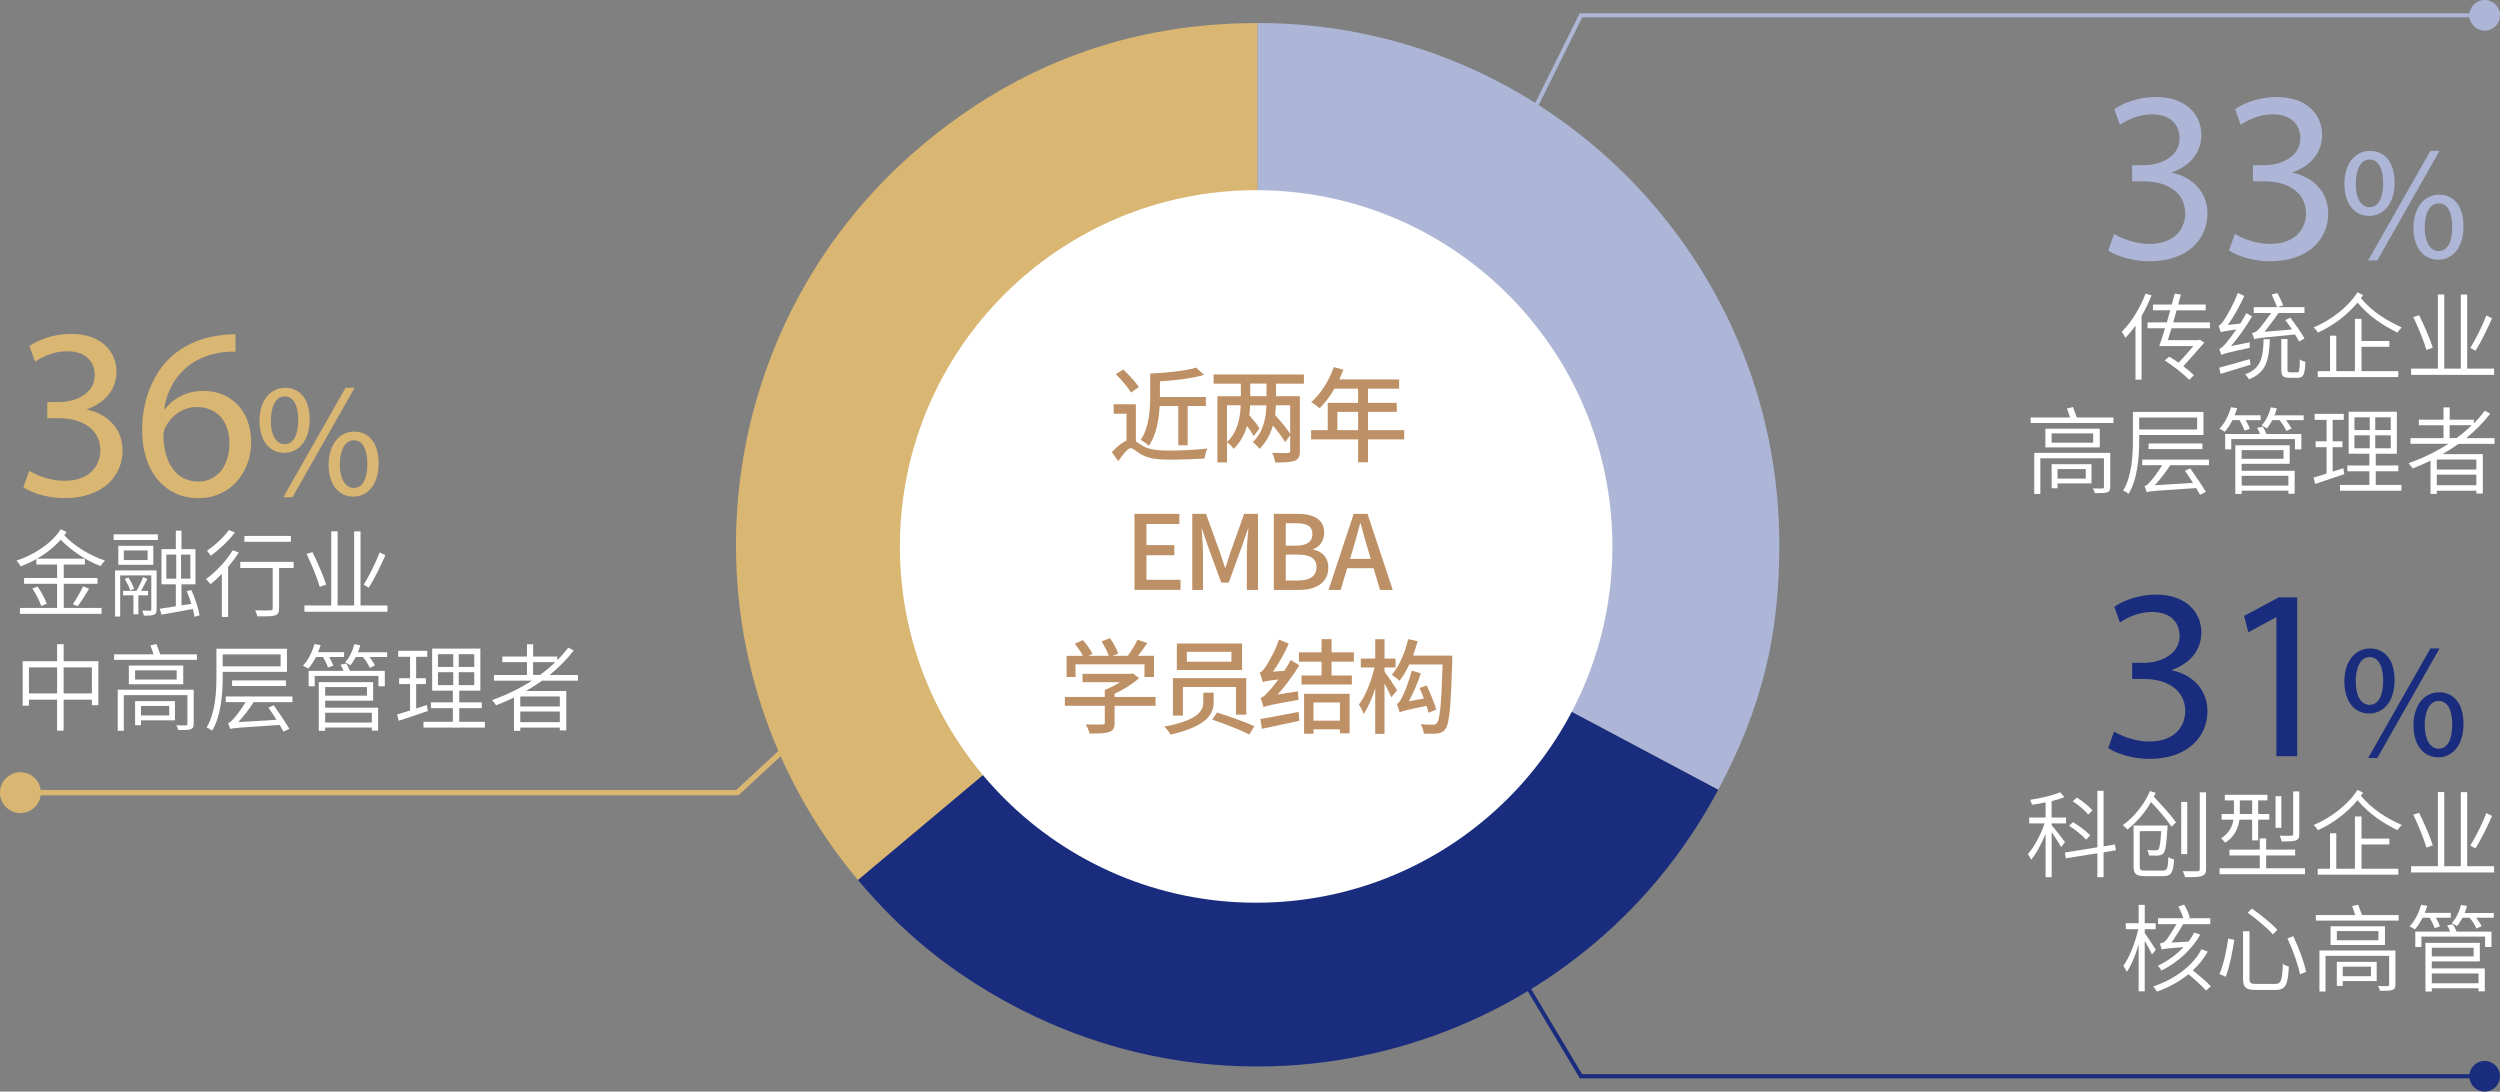 <?xml version="1.0" encoding="UTF-8"?><svg id="_图层_2" xmlns="http://www.w3.org/2000/svg" viewBox="0 0 920.4 401.88"><rect x="0" y="0" width="920.4" height="401.88" fill="#808080" stroke="none"/><defs><style>.cls-1{fill:#fff;}.cls-2{fill:#192c7d;}.cls-3{fill:#adb6d6;}.cls-4{fill:#be9065;}.cls-5{stroke:#192c7d;}.cls-5,.cls-6,.cls-7{fill:none;stroke-miterlimit:10;}.cls-5,.cls-7{stroke-width:1.5px;}.cls-6{stroke:#d9b671;stroke-width:2px;}.cls-7{stroke:#adb6d6;}.cls-8{fill:#d9b671;}</style></defs><g id="_图层_1-2"><g><path class="cls-8" d="M10.75,173.32c2.25,1.44,7.47,3.69,12.96,3.69,10.17,0,13.32-6.48,13.23-11.34-.09-8.19-7.47-11.7-15.12-11.7h-4.41v-5.94h4.41c5.76,0,13.05-2.97,13.05-9.9,0-4.68-2.97-8.82-10.26-8.82-4.68,0-9.18,2.07-11.7,3.87l-2.07-5.76c3.06-2.25,9-4.5,15.3-4.5,11.52,0,16.74,6.84,16.74,13.95,0,6.03-3.6,11.16-10.8,13.77v.18c7.2,1.44,13.05,6.84,13.05,15.03,0,9.36-7.29,17.55-21.33,17.55-6.57,0-12.33-2.07-15.21-3.96l2.16-6.12Z"/><path class="cls-8" d="M86.71,129.5c-1.62-.09-3.69,0-5.94,.36-12.42,2.07-18.99,11.16-20.34,20.79h.27c2.79-3.69,7.65-6.75,14.13-6.75,10.35,0,17.64,7.47,17.64,18.9,0,10.71-7.29,20.61-19.44,20.61s-20.7-9.72-20.7-24.93c0-11.52,4.14-20.61,9.9-26.37,4.86-4.77,11.34-7.74,18.72-8.64,2.34-.36,4.32-.45,5.76-.45v6.48Zm-2.25,33.75c0-8.37-4.77-13.41-12.06-13.41-4.77,0-9.18,2.97-11.34,7.2-.54,.9-.9,2.07-.9,3.51,.18,9.63,4.59,16.74,12.87,16.74,6.84,0,11.43-5.67,11.43-14.04Z"/><path class="cls-8" d="M114.01,154.4c0,8.22-4.32,12.3-9.36,12.3s-9.06-3.9-9.12-11.76c0-7.8,4.26-12.18,9.42-12.18,5.46,0,9.06,4.2,9.06,11.64Zm-14.28,.36c-.12,4.98,1.74,8.76,5.04,8.76,3.48,0,5.04-3.72,5.04-8.88,0-4.74-1.38-8.7-5.04-8.7-3.3,0-5.04,3.9-5.04,8.82Zm4.56,28.32l22.92-40.32h3.36l-22.92,40.32h-3.36Zm35.1-12.54c0,8.22-4.32,12.3-9.3,12.3s-9.06-3.9-9.12-11.7c0-7.86,4.26-12.24,9.42-12.24,5.46,0,9,4.2,9,11.64Zm-14.28,.36c-.06,4.98,1.86,8.76,5.1,8.76,3.48,0,5.04-3.72,5.04-8.88,0-4.74-1.38-8.7-5.04-8.7-3.3,0-5.1,3.9-5.1,8.82Z"/><path class="cls-1" d="M24.52,195.85c-.25,.42-.56,.8-.84,1.22,3.46,3.85,9.7,7.63,14.98,9.31-.56,.49-1.23,1.4-1.65,2.03-5-1.89-10.89-5.71-14.67-9.73-2.38,2.73-5.39,5.11-8.68,7H31.24v2.17h-7.77v4.94h12.43v2.14h-12.43v8.89h13.93v2.17H7.33v-2.17h13.69v-8.89H8.87v-2.14h12.15v-4.94h-7.63v-2.03c-1.86,1.05-3.82,1.96-5.78,2.7-.35-.67-.98-1.58-1.57-2.1,6.54-2.17,12.99-6.37,16.31-11.55l2.17,.98Zm-10.68,20.06c1.37,2,2.8,4.66,3.36,6.37l-2.03,.84c-.53-1.68-1.89-4.45-3.26-6.44l1.93-.77Zm12.99,6.51c1.22-1.75,2.83-4.59,3.75-6.55l2.21,.88c-1.33,2.21-2.91,4.8-4.2,6.44l-1.75-.77Z"/><path class="cls-1" d="M41.84,196.73h16.28v2.07h-16.28v-2.07Zm15.82,27.62c0,1.05-.21,1.61-.98,1.96-.7,.31-1.89,.35-3.71,.35-.07-.56-.35-1.33-.59-1.85,1.33,.03,2.52,.03,2.83,.03,.39-.03,.49-.14,.49-.49v-12.5h-11.45v15.12h-1.89v-16.98h15.3v14.35Zm-1.22-16.42h-12.88v-7h12.88v7Zm-5.5,11.24v6.97h-1.82v-6.97h-3.82v-1.64h4.94c.88-1.47,1.89-3.57,2.45-5.08l1.57,.7c-.73,1.43-1.57,3.08-2.34,4.38h2.59v1.64h-3.57Zm3.4-16.52h-8.75v3.54h8.75v-3.54Zm-7.04,9.98c.88,1.33,1.75,3.08,2.06,4.17l-1.43,.56c-.32-1.12-1.19-2.91-2.03-4.24l1.4-.49Zm24.33,14.46c-.14-.84-.35-1.82-.63-2.9-4.1,.8-8.37,1.54-11.55,2.1l-.63-2.17c1.61-.25,3.68-.56,5.92-.91v-8.09h-5.29v-12.95h5.29v-6.79h2.07v6.79h5.15v12.95h-5.15v7.74l3.64-.56c-.49-1.58-1.08-3.22-1.68-4.66l1.68-.42c1.4,2.98,2.66,6.97,3.01,9.31l-1.82,.56Zm-10.4-14.04h3.64v-8.86h-3.64v8.86Zm8.86-8.86h-3.43v8.86h3.43v-8.86Z"/><path class="cls-1" d="M87.9,203.41c-1.12,1.82-2.49,3.61-3.92,5.32v18.41h-2.31v-15.86c-1.4,1.43-2.8,2.73-4.17,3.82-.35-.46-1.19-1.47-1.65-1.93,3.57-2.55,7.42-6.62,9.84-10.57l2.21,.8Zm-1.4-7.39c-2.28,3.05-5.81,6.37-8.93,8.58-.32-.49-.95-1.4-1.37-1.86,2.91-1.92,6.3-5.08,8.05-7.6l2.24,.88Zm21.6,13.09h-5.36v14.88c0,1.47-.38,2.21-1.47,2.59-1.16,.35-3.05,.35-6.55,.35-.1-.63-.42-1.58-.77-2.24,2.59,.1,4.9,.1,5.57,.03,.63,0,.88-.17,.88-.77v-14.84h-11.94v-2.24h19.64v2.24Zm-1.01-9.63h-17.12v-2.17h17.12v2.17Z"/><path class="cls-1" d="M142.64,222.91v2.31h-30.56v-2.31h9.87v-27.3h2.34v27.3h6.09v-27.27h2.35v27.27h9.91Zm-24.92-6.86c-.84-3.01-2.98-8.23-4.83-12.11l2.14-.67c1.89,3.82,4.09,8.89,5.04,11.94l-2.34,.84Zm24.15-11.66c-1.68,3.96-4.1,8.75-6.09,11.97l-1.89-1.05c1.92-3.15,4.48-8.16,5.88-11.94l2.1,1.02Z"/><path class="cls-1" d="M36.21,243.42v16.21h-2.38v-2.03h-10.4v11.41h-2.42v-11.41H10.66v2.21h-2.31v-16.38h12.67v-6.27h2.42v6.27h12.78Zm-15.19,11.87v-9.59H10.66v9.59h10.36Zm12.81,0v-9.59h-10.4v9.59h10.4Z"/><path class="cls-1" d="M72.5,240.9v2.03h-30.49v-2.03h14.49c-.31-1.05-.73-2.31-1.12-3.29l2.21-.52c.49,1.22,1.01,2.7,1.4,3.81h13.51Zm-1.19,25.59c0,1.19-.28,1.65-1.15,2-.88,.28-2.31,.28-4.52,.28-.14-.56-.46-1.26-.74-1.75,1.54,.07,3.12,.04,3.5,.04,.42-.04,.6-.14,.6-.53v-10.61h-23.42v13.13h-2.24v-15.12h27.97v12.57Zm-3.85-21.46v6.9h-20.02v-6.9h20.02Zm-2.42,1.75h-15.3v3.4h15.3v-3.4Zm-.63,18.41h-12.5v1.79h-2.17v-8.86h14.67v7.07Zm-12.5-5.29v3.5h10.4v-3.5h-10.4Z"/><path class="cls-1" d="M81.99,247.37v1.64c0,5.88-.46,14.28-3.89,19.99-.46-.39-1.47-.98-2.03-1.16,3.29-5.5,3.61-13.27,3.61-18.8v-10.19h25.97v8.51h-23.66Zm0-6.44v4.38h21.32v-4.38h-21.32Zm11.41,17.57c-1.71,2.66-3.75,5.25-5.67,7.35l14.07-.84c-.95-1.54-2.03-3.15-2.98-4.48l1.96-.88c1.96,2.77,4.48,6.51,5.74,8.65l-2.13,1.08c-.35-.7-.88-1.54-1.44-2.49-15.54,1.02-17.15,1.12-18.2,1.51-.14-.49-.49-1.58-.81-2.21,.56-.07,1.29-.7,2.07-1.61,.7-.7,2.77-3.32,4.41-6.09h-7.32v-2.07h24.57v2.07h-14.28Zm-7.95-5.95v-2.06h19.81v2.06h-19.81Z"/><path class="cls-1" d="M116.32,241.88c-.84,1.64-1.79,3.12-2.83,4.27-.42-.28-1.4-.84-1.96-1.08,1.89-2,3.4-4.94,4.24-7.95l2.28,.38c-.28,.88-.59,1.75-.95,2.59h9.59v1.79h-5.5c.67,1.12,1.26,2.35,1.54,3.19l-2,.67c-.28-1.01-1.05-2.56-1.79-3.85h-2.62Zm11.13,2.42c.56,.77,1.05,1.85,1.37,2.69h12.85v5.67h-2.35v-3.82h-23.45v3.82h-2.24v-5.67h12.85c-.28-.77-.7-1.58-1.12-2.27l2.1-.42Zm-7.74,16.24h19.5v8.44h-2.31v-1.12h-17.19v1.19h-2.35v-17.92h20.02v6.83h-17.68v2.59Zm0-7.6v3.19h15.4v-3.19h-15.4Zm0,9.45v3.61h17.19v-3.61h-17.19Zm22.82-22.26v1.75h-6.48c.8,1.08,1.61,2.28,2,3.12l-1.92,.88c-.42-1.12-1.44-2.73-2.49-3.99h-2.66c-.59,1.16-1.29,2.24-2.03,3.08-.39-.35-1.33-.84-1.89-1.12,1.54-1.68,2.77-4.13,3.36-6.69l2.24,.39c-.25,.88-.53,1.75-.88,2.59h10.75Z"/><path class="cls-1" d="M157.52,261.76c-3.71,1.26-7.7,2.62-10.75,3.6l-.56-2.34c1.33-.35,2.97-.88,4.76-1.47v-9.7h-4.03v-2.17h4.03v-7.88h-4.38v-2.21h10.71v2.21h-4.09v7.88h3.6v2.17h-3.6v9c1.26-.42,2.62-.88,3.92-1.3l.38,2.21Zm21,3.99v2.13h-22.61v-2.13h10.82v-5.04h-8.09v-2.13h8.09v-4.31h-7.63v-15.47h17.75v15.47h-7.77v4.31h8.3v2.13h-8.3v5.04h9.45Zm-17.29-20.2h5.64v-4.69h-5.64v4.69Zm0,6.69h5.64v-4.76h-5.64v4.76Zm13.37-11.38h-5.71v4.69h5.71v-4.69Zm0,6.62h-5.71v4.76h5.71v-4.76Z"/><path class="cls-1" d="M199.59,250.59c-1.93,1.37-3.92,2.63-5.95,3.82h14.84v14.49h-2.38v-1.02h-14.56v1.16h-2.31v-12.25c-2.17,1.05-4.34,2.03-6.58,2.87-.31-.49-1.05-1.43-1.5-1.92,5.18-1.82,10.15-4.24,14.67-7.14h-13.97v-2.1h12.15v-4.72h-9.07v-2.07h9.07v-4.52h2.28v4.52h8.89v1.36c1.47-1.47,2.8-3.04,4.06-4.65l1.96,1.08c-2.52,3.29-5.57,6.34-8.86,9h10.47v2.1h-13.2Zm6.51,5.81h-14.56v3.68h14.56v-3.68Zm0,9.45v-3.89h-14.56v3.89h14.56Zm-7.28-17.36c2-1.47,3.89-3.04,5.6-4.72h-8.16v4.72h2.55Z"/></g><g><path class="cls-3" d="M778.32,86.11c2.25,1.44,7.47,3.69,12.96,3.69,10.17,0,13.32-6.48,13.23-11.34-.09-8.19-7.47-11.7-15.12-11.7h-4.41v-5.94h4.41c5.76,0,13.05-2.97,13.05-9.9,0-4.68-2.97-8.82-10.26-8.82-4.68,0-9.18,2.07-11.7,3.87l-2.07-5.76c3.06-2.25,9-4.5,15.3-4.5,11.52,0,16.74,6.84,16.74,13.95,0,6.03-3.6,11.16-10.8,13.77v.18c7.2,1.44,13.05,6.84,13.05,15.03,0,9.36-7.29,17.55-21.33,17.55-6.57,0-12.33-2.07-15.21-3.96l2.16-6.12Z"/><path class="cls-3" d="M822.78,86.11c2.25,1.44,7.47,3.69,12.96,3.69,10.17,0,13.32-6.48,13.23-11.34-.09-8.19-7.47-11.7-15.12-11.7h-4.41v-5.94h4.41c5.76,0,13.05-2.97,13.05-9.9,0-4.68-2.97-8.82-10.26-8.82-4.68,0-9.18,2.07-11.7,3.87l-2.07-5.76c3.06-2.25,9-4.5,15.3-4.5,11.52,0,16.74,6.84,16.74,13.95,0,6.03-3.6,11.16-10.8,13.77v.18c7.2,1.44,13.05,6.84,13.05,15.03,0,9.36-7.29,17.55-21.33,17.55-6.57,0-12.33-2.07-15.21-3.96l2.16-6.12Z"/><path class="cls-3" d="M881.58,67.18c0,8.22-4.32,12.3-9.36,12.3s-9.06-3.9-9.12-11.76c0-7.8,4.26-12.18,9.42-12.18,5.46,0,9.06,4.2,9.06,11.64Zm-14.28,.36c-.12,4.98,1.74,8.76,5.04,8.76,3.48,0,5.04-3.72,5.04-8.88,0-4.74-1.38-8.7-5.04-8.7-3.3,0-5.04,3.9-5.04,8.82Zm4.56,28.32l22.92-40.32h3.36l-22.92,40.32h-3.36Zm35.1-12.54c0,8.22-4.32,12.3-9.3,12.3s-9.06-3.9-9.12-11.7c0-7.86,4.26-12.24,9.42-12.24,5.46,0,9,4.2,9,11.64Zm-14.28,.36c-.06,4.98,1.86,8.76,5.1,8.76,3.48,0,5.04-3.72,5.04-8.88,0-4.74-1.38-8.7-5.04-8.7-3.3,0-5.1,3.9-5.1,8.82Z"/><path class="cls-1" d="M792.12,108.74c-1.05,2.59-2.28,5.22-3.68,7.63v23.42h-2.24v-19.95c-1.16,1.72-2.45,3.19-3.71,4.55-.25-.56-.91-1.75-1.33-2.27,3.46-3.4,6.75-8.65,8.75-14.04l2.21,.66Zm7.35,12.11c-.46,1.58-.95,3.05-1.37,4.38h11.45l.35-.17,1.65,1.05c-2.1,2.45-5.08,5.78-7.74,8.72,1.58,1.19,2.98,2.35,3.92,3.29l-1.75,1.75c-1.89-2.03-5.78-5.11-9.03-7.18l1.68-1.37c1.12,.63,2.31,1.44,3.43,2.21,1.89-2,3.92-4.27,5.46-6.12h-12.57c.67-1.79,1.37-4.1,2.13-6.55h-6.44v-2.17h7.11c.42-1.47,.84-2.97,1.26-4.45h-6.37v-2.13h6.93c.39-1.4,.74-2.73,1.05-3.99l2.28,.31c-.32,1.16-.63,2.42-.98,3.68h10.12v2.13h-10.71c-.39,1.47-.81,2.97-1.26,4.45h13.55v2.17h-14.14Z"/><path class="cls-1" d="M828.24,126.04c-.04,.59,0,1.54,.07,1.99-8.68,1.89-9.8,2.24-10.5,2.66-.14-.49-.52-1.61-.77-2.24,.7-.17,1.58-1.01,2.62-2.31,.67-.74,2.1-2.56,3.68-4.87-4.45,.63-5.25,.84-5.74,1.09-.14-.53-.52-1.75-.84-2.42,.59-.14,1.26-.95,2.07-2.17,.8-1.12,3.46-5.67,5.04-9.91l2.38,1.09c-1.68,3.75-3.89,7.67-6.06,10.68l4.58-.49c.81-1.26,1.54-2.55,2.24-3.85l2.1,1.19c-2.31,3.92-5.04,7.77-7.74,10.92l6.86-1.37Zm.35,8.22c-3.89,1.19-7.95,2.45-11.06,3.4l-.49-2.31c2.8-.7,7-1.93,11.2-3.12l.35,2.03Zm7.07-9.38c-.28,7.91-1.4,12.29-7.7,14.77-.28-.56-.91-1.43-1.44-1.82,5.78-2.1,6.62-5.84,6.86-12.95h2.28Zm10.75,.84c-.35-.73-.84-1.61-1.47-2.59-12.74,1.23-14.11,1.37-15.05,1.79-.1-.59-.59-1.82-.8-2.28,.59-.17,1.5-.42,2.1-1.05,.88-.77,3.39-4.17,4.97-6.37h-6.41v-2.14h8.58c-.42-1.16-1.26-3.15-2-4.62l2.1-.56c.81,1.4,1.72,3.36,2.17,4.48l-2.17,.7h9.98v2.14h-9.52c-1.47,2.13-3.61,4.97-5.18,6.93l10.12-.84c-.84-1.19-1.65-2.42-2.45-3.46l1.82-.91c1.86,2.45,4.17,5.71,5.22,7.67l-2,1.12Zm-.7,11.34c.8,0,.91-.63,1.01-4.76,.53,.46,1.4,.77,2.03,.94-.17,4.66-.74,5.85-2.8,5.85h-3.15c-2.31,0-2.91-.67-2.91-3.01v-11.27h2.27v11.24c0,.88,.14,1.02,.95,1.02h2.59Z"/><path class="cls-1" d="M870,108.64c-.25,.39-.53,.74-.81,1.12,4.31,5.18,9.52,8.26,15.05,10.78-.56,.49-1.23,1.26-1.54,1.93-5.39-2.66-10.29-5.81-14.77-11.06-3.78,4.59-9.03,8.54-14.56,11.03-.35-.6-1.02-1.37-1.58-1.89,6.44-2.7,12.74-7.56,16.14-12.92l2.07,1.01Zm-.6,28h13.55v2.17h-29.65v-2.17h4.52v-13.06h2.31v13.06h6.86v-19.25h2.42v8.16h10.26v2.13h-10.26v8.96Z"/><path class="cls-1" d="M918.23,135.7v2.31h-30.56v-2.31h9.87v-27.3h2.34v27.3h6.09v-27.27h2.35v27.27h9.91Zm-24.92-6.86c-.84-3.01-2.98-8.23-4.83-12.11l2.14-.67c1.89,3.82,4.09,8.89,5.04,11.94l-2.34,.84Zm24.15-11.66c-1.68,3.96-4.1,8.75-6.09,11.97l-1.89-1.05c1.92-3.15,4.48-8.16,5.88-11.94l2.1,1.01Z"/><path class="cls-1" d="M778.09,153.69v2.03h-30.49v-2.03h14.49c-.31-1.05-.73-2.31-1.12-3.29l2.21-.53c.49,1.23,1.01,2.7,1.4,3.82h13.51Zm-1.19,25.59c0,1.19-.28,1.65-1.15,2-.88,.28-2.31,.28-4.52,.28-.14-.56-.46-1.26-.74-1.75,1.54,.07,3.12,.03,3.5,.03,.42-.03,.6-.14,.6-.52v-10.61h-23.42v13.13h-2.24v-15.12h27.97v12.57Zm-3.85-21.46v6.9h-20.02v-6.9h20.02Zm-2.42,1.75h-15.3v3.4h15.3v-3.4Zm-.63,18.41h-12.5v1.79h-2.17v-8.86h14.67v7.07Zm-12.5-5.29v3.5h10.4v-3.5h-10.4Z"/><path class="cls-1" d="M787.57,160.16v1.65c0,5.88-.46,14.28-3.89,19.99-.46-.38-1.47-.98-2.03-1.16,3.29-5.5,3.61-13.27,3.61-18.8v-10.19h25.97v8.51h-23.66Zm0-6.44v4.38h21.32v-4.38h-21.32Zm11.41,17.57c-1.71,2.66-3.75,5.25-5.67,7.35l14.07-.84c-.95-1.54-2.03-3.15-2.98-4.48l1.96-.88c1.96,2.77,4.48,6.51,5.74,8.65l-2.13,1.08c-.35-.7-.88-1.54-1.44-2.48-15.54,1.01-17.15,1.12-18.2,1.5-.14-.49-.49-1.57-.81-2.21,.56-.07,1.29-.7,2.07-1.61,.7-.7,2.77-3.33,4.41-6.09h-7.32v-2.07h24.57v2.07h-14.28Zm-7.95-5.95v-2.07h19.81v2.07h-19.81Z"/><path class="cls-1" d="M821.91,154.67c-.84,1.65-1.79,3.12-2.83,4.27-.42-.28-1.4-.84-1.96-1.08,1.89-2,3.4-4.94,4.24-7.95l2.28,.38c-.28,.88-.59,1.75-.95,2.59h9.59v1.79h-5.5c.67,1.12,1.26,2.34,1.54,3.19l-2,.67c-.28-1.02-1.05-2.55-1.79-3.85h-2.62Zm11.13,2.42c.56,.77,1.05,1.86,1.37,2.7h12.85v5.67h-2.35v-3.82h-23.45v3.82h-2.24v-5.67h12.85c-.28-.77-.7-1.57-1.12-2.28l2.1-.42Zm-7.74,16.24h19.5v8.44h-2.31v-1.12h-17.19v1.19h-2.35v-17.92h20.02v6.83h-17.68v2.59Zm0-7.6v3.19h15.4v-3.19h-15.4Zm0,9.45v3.61h17.19v-3.61h-17.19Zm22.82-22.26v1.75h-6.48c.8,1.08,1.61,2.28,2,3.12l-1.92,.88c-.42-1.12-1.44-2.73-2.49-3.99h-2.66c-.59,1.16-1.29,2.24-2.03,3.08-.39-.35-1.33-.84-1.89-1.12,1.54-1.68,2.77-4.13,3.36-6.69l2.24,.38c-.25,.88-.53,1.75-.88,2.59h10.75Z"/><path class="cls-1" d="M863.1,174.55c-3.71,1.26-7.7,2.62-10.75,3.61l-.56-2.35c1.33-.35,2.97-.88,4.76-1.47v-9.7h-4.03v-2.17h4.03v-7.88h-4.38v-2.21h10.71v2.21h-4.09v7.88h3.6v2.17h-3.6v9c1.26-.42,2.62-.88,3.92-1.29l.38,2.21Zm21,3.99v2.14h-22.61v-2.14h10.82v-5.04h-8.09v-2.14h8.09v-4.3h-7.63v-15.47h17.75v15.47h-7.77v4.3h8.3v2.14h-8.3v5.04h9.45Zm-17.29-20.2h5.64v-4.69h-5.64v4.69Zm0,6.69h5.64v-4.76h-5.64v4.76Zm13.37-11.38h-5.71v4.69h5.71v-4.69Zm0,6.62h-5.71v4.76h5.71v-4.76Z"/><path class="cls-1" d="M905.18,163.38c-1.93,1.37-3.92,2.62-5.95,3.82h14.84v14.49h-2.38v-1.01h-14.56v1.16h-2.31v-12.25c-2.17,1.05-4.34,2.03-6.58,2.87-.31-.49-1.05-1.44-1.5-1.93,5.18-1.82,10.15-4.24,14.67-7.14h-13.97v-2.1h12.15v-4.73h-9.07v-2.06h9.07v-4.52h2.28v4.52h8.89v1.37c1.47-1.47,2.8-3.04,4.06-4.66l1.96,1.09c-2.52,3.29-5.57,6.34-8.86,9h10.47v2.1h-13.2Zm6.51,5.81h-14.56v3.68h14.56v-3.68Zm0,9.45v-3.88h-14.56v3.88h14.56Zm-7.28-17.36c2-1.47,3.89-3.05,5.6-4.73h-8.16v4.73h2.55Z"/></g><g><path class="cls-2" d="M778.32,269.31c2.25,1.44,7.47,3.69,12.96,3.69,10.17,0,13.32-6.48,13.23-11.34-.09-8.19-7.47-11.7-15.12-11.7h-4.41v-5.94h4.41c5.76,0,13.05-2.97,13.05-9.9,0-4.68-2.97-8.82-10.26-8.82-4.68,0-9.18,2.07-11.7,3.87l-2.07-5.76c3.06-2.25,9-4.5,15.3-4.5,11.52,0,16.74,6.84,16.74,13.95,0,6.03-3.6,11.16-10.8,13.77v.18c7.2,1.44,13.05,6.84,13.05,15.03,0,9.36-7.29,17.55-21.33,17.55-6.57,0-12.33-2.07-15.21-3.96l2.16-6.12Z"/><path class="cls-2" d="M838.08,227.29h-.18l-10.17,5.49-1.53-6.03,12.78-6.84h6.75v58.5h-7.65v-51.12Z"/><path class="cls-2" d="M881.58,250.38c0,8.22-4.32,12.3-9.36,12.3s-9.06-3.9-9.12-11.76c0-7.8,4.26-12.18,9.42-12.18,5.46,0,9.06,4.2,9.06,11.64Zm-14.28,.36c-.12,4.98,1.74,8.76,5.04,8.76,3.48,0,5.04-3.72,5.04-8.88,0-4.74-1.38-8.7-5.04-8.7-3.3,0-5.04,3.9-5.04,8.82Zm4.56,28.32l22.92-40.32h3.36l-22.92,40.32h-3.36Zm35.1-12.54c0,8.22-4.32,12.3-9.3,12.3s-9.06-3.9-9.12-11.7c0-7.86,4.26-12.24,9.42-12.24,5.46,0,9,4.2,9,11.64Zm-14.28,.36c-.06,4.98,1.86,8.76,5.1,8.76,3.48,0,5.04-3.72,5.04-8.88,0-4.74-1.38-8.7-5.04-8.7-3.3,0-5.1,3.9-5.1,8.82Z"/><path class="cls-1" d="M758.84,311.86c-.63-1.15-2.24-3.67-3.5-5.53v16.63h-2.24v-16c-1.47,3.68-3.43,7.32-5.32,9.56-.25-.6-.77-1.54-1.19-2.07,2.24-2.52,4.76-7.18,6.16-11.31h-5.67v-2.17h6.02v-5.57c-1.68,.35-3.4,.67-5.01,.88-.11-.53-.42-1.29-.67-1.82,3.89-.63,8.54-1.64,11.1-2.8l1.47,1.82c-1.33,.56-2.94,1.05-4.66,1.47v6.02h5.29v2.17h-5.29v.66c1.08,1.19,4.17,5.22,4.94,6.23l-1.44,1.82Zm15.61,1.93v9.17h-2.28v-8.82l-11.59,1.86-.38-2.13,11.97-1.93v-20.79h2.28v20.44l4.2-.7,.35,2.14-4.55,.77Zm-6.44-4.66c-1.29-1.54-3.99-3.68-6.27-5.11l1.44-1.33c2.27,1.33,5.04,3.39,6.37,4.9l-1.54,1.54Zm.77-9.24c-1.12-1.47-3.54-3.5-5.67-4.9l1.5-1.37c2.1,1.33,4.59,3.29,5.74,4.76l-1.58,1.5Z"/><path class="cls-1" d="M793.63,291.88c-.21,.53-.42,.98-.67,1.5,2.91,2.98,6.48,6.93,8.19,9.42l-1.71,1.54c-1.54-2.38-4.66-6.09-7.53-9.07-2.17,3.85-5.22,7.42-8.68,10.12-.38-.46-1.19-1.19-1.71-1.58,4.45-3.22,8.12-8.05,10.01-12.57l2.1,.63Zm2.62,28.63c1.65,0,1.89-.8,2.07-4.97,.56,.35,1.44,.74,2.1,.88-.32,4.83-1.02,6.13-4.03,6.13h-6.65c-3.22,0-4.24-.7-4.24-3.57v-15.05h12.53s-.04,.67-.07,.98c-.35,6.05-.7,8.37-1.47,9.21-.53,.6-1.08,.77-1.92,.84-.74,.07-2.07,.07-3.4,0-.04-.63-.28-1.47-.59-2.03,1.29,.14,2.55,.14,3.04,.14,.46,0,.74-.04,1.01-.32,.42-.49,.77-2.27,1.05-6.75h-7.91v12.99c0,1.29,.32,1.54,2.13,1.54h6.34Zm9-6.06h-2.21v-19.22h2.21v19.22Zm6.93-22.75v28.11c0,1.68-.49,2.31-1.54,2.7-1.08,.39-2.94,.46-6.2,.42-.14-.6-.46-1.58-.84-2.21,2.49,.07,4.69,.04,5.36,.04,.63-.04,.91-.25,.91-.91v-28.14h2.31Z"/><path class="cls-1" d="M848.62,319.67v2.17h-31.47v-2.17h14.81v-4.73h-11.17v-2.14h11.17v-4.13h2.35v4.13h10.68v2.14h-10.68v4.73h14.32Zm-24.15-17.89c-.42,3.01-1.72,6.2-5.22,8.47-.32-.42-1.12-1.26-1.54-1.61,3.08-1.96,4.17-4.45,4.55-6.86h-4.34v-2.1h4.52v-5h-3.36v-2.07h15.68v2.07h-3.4v5h4.09v2.1h-4.09v7.63h-2.21v-7.63h-4.69Zm.14-2.1h4.55v-5h-4.55v5Zm15.3,5.08h-2.14v-11.62h2.14v11.62Zm6.58,2.31c0,1.37-.28,1.96-1.26,2.35-1.02,.35-2.7,.38-5.18,.38-.11-.63-.46-1.51-.8-2.13,2.06,.07,3.82,.07,4.34,0,.56-.04,.67-.14,.67-.63v-15.68h2.24v15.72Z"/><path class="cls-1" d="M870,291.84c-.25,.38-.53,.73-.81,1.12,4.31,5.18,9.52,8.26,15.05,10.78-.56,.49-1.23,1.26-1.54,1.92-5.39-2.66-10.29-5.81-14.77-11.06-3.78,4.58-9.03,8.54-14.56,11.03-.35-.59-1.02-1.37-1.58-1.89,6.44-2.7,12.74-7.56,16.14-12.92l2.07,1.02Zm-.6,28h13.55v2.17h-29.65v-2.17h4.52v-13.06h2.31v13.06h6.86v-19.25h2.42v8.16h10.26v2.14h-10.26v8.96Z"/><path class="cls-1" d="M918.23,318.9v2.31h-30.56v-2.31h9.87v-27.3h2.34v27.3h6.09v-27.27h2.35v27.27h9.91Zm-24.92-6.86c-.84-3.01-2.98-8.23-4.83-12.11l2.14-.67c1.89,3.82,4.09,8.89,5.04,11.94l-2.34,.84Zm24.15-11.66c-1.68,3.96-4.1,8.75-6.09,11.97l-1.89-1.05c1.92-3.15,4.48-8.16,5.88-11.94l2.1,1.02Z"/><path class="cls-1" d="M792.26,351.38c-.46-1.09-1.68-3.29-2.66-5.01v18.59h-2.24v-17.22c-1.16,3.92-2.73,7.74-4.34,10.05-.28-.67-.88-1.65-1.29-2.21,2.17-2.94,4.41-8.61,5.5-13.48h-4.59v-2.21h4.73v-6.76h2.24v6.76h4.03v2.21h-4.03v1.4c.95,1.29,3.5,5.25,4.1,6.2l-1.44,1.68Zm20.58-1.05c-1.43,2.52-3.29,4.83-5.53,6.93,2.38,1.89,5.18,4.27,6.62,5.85l-1.75,1.57c-1.4-1.61-4.13-4.06-6.48-6.02-3.29,2.7-7.25,4.87-11.62,6.41-.28-.52-.95-1.43-1.37-1.89,8.05-2.7,14.77-7.77,17.78-13.69l2.34,.84Zm-2.8-6.23c-2.94,5.29-8.19,10.22-14.25,13.2-.28-.53-.91-1.33-1.37-1.75,3.57-1.68,6.9-4.13,9.52-6.86-6.48,.49-7.49,.67-8.12,.88-.1-.56-.42-1.71-.67-2.21,.67-.14,1.61-.38,2.14-.98,.7-.73,2.8-4.13,4.03-6.16h-6.83v-2.17h9.31c-.38-1.3-1.08-2.98-1.82-4.31l2.13-.7c.88,1.47,1.79,3.46,2.07,4.76l-.63,.25h8.19v2.17h-9.94c-1.22,1.99-3.01,4.87-4.3,6.79l6.23-.35c.8-1.08,1.54-2.21,2.1-3.33l2.21,.77Z"/><path class="cls-1" d="M822.57,345.99c-.56,4.03-1.71,9.91-3.15,13.62l-2.31-1.01c1.54-3.54,2.7-9.03,3.22-13.06l2.24,.46Zm5.6-3.15v17.47c0,1.58,.42,1.93,2.42,1.93h7.04c2.24,0,2.55-1.26,2.83-7.42,.56,.46,1.54,.88,2.21,1.09-.38,6.58-1.08,8.54-4.94,8.54h-7.25c-3.64,0-4.69-.91-4.69-4.2v-17.4h2.38Zm.88-8.33c3.26,2.28,7.42,5.6,9.38,7.81l-1.64,1.71c-1.89-2.21-5.99-5.67-9.28-8.02l1.54-1.5Zm15.23,10.15c2.03,4.2,4.03,9.59,4.73,13.16l-2.24,.88c-.7-3.57-2.66-9.1-4.62-13.2l2.13-.84Z"/><path class="cls-1" d="M883.09,336.89v2.03h-30.49v-2.03h14.49c-.31-1.05-.73-2.31-1.12-3.29l2.21-.52c.49,1.22,1.01,2.7,1.4,3.81h13.51Zm-1.19,25.59c0,1.19-.28,1.65-1.15,2-.88,.28-2.31,.28-4.52,.28-.14-.56-.46-1.26-.74-1.75,1.54,.07,3.12,.04,3.5,.04,.42-.04,.6-.14,.6-.53v-10.61h-23.42v13.13h-2.24v-15.12h27.97v12.57Zm-3.85-21.46v6.9h-20.02v-6.9h20.02Zm-2.42,1.75h-15.3v3.4h15.3v-3.4Zm-.63,18.41h-12.5v1.79h-2.17v-8.86h14.67v7.07Zm-12.5-5.29v3.5h10.4v-3.5h-10.4Z"/><path class="cls-1" d="M891.91,337.87c-.84,1.64-1.79,3.12-2.83,4.27-.42-.28-1.4-.84-1.96-1.08,1.89-2,3.4-4.94,4.24-7.95l2.28,.38c-.28,.88-.59,1.75-.95,2.59h9.59v1.79h-5.5c.67,1.12,1.26,2.35,1.54,3.19l-2,.67c-.28-1.01-1.05-2.56-1.79-3.85h-2.62Zm11.13,2.42c.56,.77,1.05,1.85,1.37,2.69h12.85v5.67h-2.35v-3.82h-23.45v3.82h-2.24v-5.67h12.85c-.28-.77-.7-1.58-1.12-2.27l2.1-.42Zm-7.74,16.24h19.5v8.44h-2.31v-1.12h-17.19v1.19h-2.35v-17.92h20.02v6.83h-17.68v2.59Zm0-7.6v3.19h15.4v-3.19h-15.4Zm0,9.45v3.61h17.19v-3.61h-17.19Zm22.82-22.26v1.75h-6.48c.8,1.08,1.61,2.28,2,3.12l-1.92,.88c-.42-1.12-1.44-2.73-2.49-3.99h-2.66c-.59,1.16-1.29,2.24-2.03,3.08-.39-.35-1.33-.84-1.89-1.12,1.54-1.68,2.77-4.13,3.36-6.69l2.24,.39c-.25,.88-.53,1.75-.88,2.59h10.75Z"/></g><g><polyline class="cls-7" points="537.31 95.74 582.05 5.64 915.04 5.64"/><path class="cls-3" d="M914.76,11.28c3.11,0,5.64-2.53,5.64-5.64s-2.53-5.64-5.64-5.64-5.64,2.53-5.64,5.64,2.53,5.64,5.64,5.64Z"/></g><g><polyline class="cls-5" points="544.19 332.86 582.05 396.24 915.04 396.24"/><path class="cls-2" d="M914.76,401.88c3.11,0,5.64-2.53,5.64-5.64s-2.53-5.64-5.64-5.64-5.64,2.53-5.64,5.64,2.53,5.64,5.64,5.64Z"/></g><g><polyline class="cls-6" points="315.25 251.27 271.46 291.82 7.14 291.82"/><path class="cls-8" d="M7.52,284.3c-4.15,0-7.52,3.37-7.52,7.52s3.37,7.52,7.52,7.52,7.52-3.37,7.52-7.52-3.37-7.52-7.52-7.52Z"/></g><g><path class="cls-8" d="M463.02,200.54l-147.13,123.46c-68.18-81.26-57.58-202.4,23.67-270.58,35.75-30,76.78-44.93,123.46-44.93V200.54Z"/><path class="cls-2" d="M463.02,200.54l169.58,90.17c-49.8,93.66-166.09,129.21-259.75,79.41-22.48-11.95-40.6-26.62-56.96-46.13l147.13-123.46Z"/><path class="cls-3" d="M463.02,200.54V8.47c106.07,0,192.06,85.99,192.06,192.06,0,33.94-6.55,60.2-22.48,90.17l-169.58-90.17Z"/></g><circle class="cls-1" cx="462.46" cy="201.18" r="131.16"/><g><path class="cls-4" d="M418.18,162.5c.68,.46,1.44,1.03,2.54,1.67,2.47,1.48,5.78,1.71,9.99,1.71s10.07-.3,13.79-.76c-.42,.95-.95,2.7-1.03,3.69-2.66,.19-9.16,.42-12.88,.42-4.71,0-7.9-.46-10.56-2.01-1.63-.95-2.85-2.2-3.72-2.2-1.18,0-2.93,2.36-4.6,4.75l-2.39-3.31c1.86-1.98,3.76-3.53,5.4-4.25v-9.88h-4.71v-3.5h8.17v13.68Zm-1.79-17.97c-1.06-1.86-3.53-4.75-5.58-6.76l2.74-1.75c2.01,1.94,4.56,4.64,5.74,6.46l-2.89,2.05Zm10.56,4.94c-.3,4.86-1.18,10.56-3.99,14.63-.61-.65-2.17-1.71-3-2.13,3.19-4.71,3.5-11.32,3.5-16.11v-8.32c6.04-.3,13.03-.99,16.91-2.2l2.93,2.66c-4.41,1.33-10.6,2.05-16.26,2.39v5.78h16.91v3.31h-6.69v14.44h-3.46v-14.44h-6.84Z"/><path class="cls-4" d="M469.78,141.23v4.64h8.78v20.14c0,2.01-.46,3.08-1.9,3.61-1.44,.57-3.76,.65-7.14,.65-.15-1.03-.68-2.58-1.18-3.57,2.47,.15,5.05,.11,5.74,.11,.68-.04,.91-.23,.91-.87v-5.7l-1.86,2.55c-.95-1.67-2.7-3.99-4.48-6.16-.91,3.08-2.39,6.08-4.94,8.62-.57-.76-1.67-1.9-2.51-2.47,4.1-3.84,4.9-9.27,5.05-13.56h-6c-.04,1.14-.15,2.39-.3,3.65,1.44,1.67,3,3.53,3.72,4.86l-2.09,2.81c-.53-.99-1.44-2.39-2.47-3.72-.91,3.04-2.39,5.97-4.9,8.44-.57-.76-1.63-1.86-2.47-2.43v7.41h-3.53v-24.35h8.62v-4.64h-10.03v-3.38h33.25v3.38h-10.26Zm-18.05,21.5c4.1-3.84,4.9-9.27,5.05-13.53h-5.05v13.53Zm14.55-21.5h-6v4.64h6v-4.64Zm8.7,7.98h-5.24c-.04,1.14-.15,2.36-.3,3.57,2.05,2.28,4.33,5.02,5.55,6.92v-10.49Z"/><path class="cls-4" d="M516.98,161.78h-13.34v8.4h-3.65v-8.4h-17.29v-3.42h6.12v-10.03h11.17v-5.24h-8.7c-1.63,2.81-3.53,5.32-5.47,7.22-.68-.61-2.2-1.75-3.08-2.28,3.5-3,6.54-7.83,8.28-12.88l3.57,.95c-.46,1.18-.99,2.43-1.48,3.57h22v3.42h-11.47v5.24h10.6v3.31h-10.6v6.72h13.34v3.42Zm-16.98-3.42v-6.72h-7.64v6.72h7.64Z"/><path class="cls-4" d="M417.67,189.18h16.53v3.72h-12.12v7.79h10.26v3.72h-10.26v9.04h12.54v3.72h-16.95v-28Z"/><path class="cls-4" d="M438.95,189.18h5.05l5.13,14.17c.65,1.86,1.22,3.76,1.86,5.62h.19c.65-1.86,1.18-3.76,1.82-5.62l5.05-14.17h5.09v28h-4.1v-13.83c0-2.51,.34-6.12,.57-8.66h-.15l-2.24,6.46-4.86,13.34h-2.74l-4.9-13.34-2.2-6.46h-.15c.19,2.54,.53,6.15,.53,8.66v13.83h-3.95v-28Z"/><path class="cls-4" d="M468.97,189.18h8.66c5.74,0,9.88,1.86,9.88,6.92,0,2.66-1.48,5.21-3.99,6.04v.19c3.19,.68,5.51,2.85,5.51,6.65,0,5.55-4.52,8.21-10.71,8.21h-9.35v-28Zm8.17,11.7c4.25,0,6.04-1.6,6.04-4.22,0-2.92-1.98-4.03-5.93-4.03h-3.88v8.25h3.76Zm.68,12.84c4.37,0,6.88-1.56,6.88-4.98,0-3.15-2.43-4.56-6.88-4.56h-4.45v9.54h4.45Z"/><path class="cls-4" d="M498.38,189.18h5.09l9.27,28h-4.67l-2.36-7.98h-9.73l-2.39,7.98h-4.48l9.27-28Zm-1.37,16.57h7.64l-1.1-3.76c-.95-3.04-1.79-6.16-2.62-9.31h-.19c-.8,3.19-1.67,6.27-2.58,9.31l-1.14,3.76Z"/><path class="cls-4" d="M425.43,259.85h-15.08v6.23c0,1.94-.49,2.93-2.05,3.42-1.56,.53-3.8,.57-7.11,.57-.27-.95-.91-2.47-1.48-3.38,2.66,.08,5.32,.08,6.12,.04,.72-.04,.91-.19,.91-.72v-6.16h-14.7v-3.27h14.7v-2.58c1.9-.72,3.91-1.79,5.62-2.85h-13.83v-3.08h17.82l.72-.19,2.28,1.79c-2.39,2.17-5.7,4.22-9,5.74v1.18h15.08v3.27Zm-29.45-10.6h-3.3v-7.79h6c-.68-1.37-1.86-3.08-3-4.45l3-1.37c1.37,1.56,2.89,3.65,3.53,5.05l-1.52,.76h7.52c-.53-1.56-1.63-3.72-2.66-5.32l3.12-1.18c1.22,1.75,2.55,4.1,3,5.66l-2.09,.84h5.62c1.33-1.75,2.77-4.14,3.57-5.93l3.61,1.22c-1.06,1.6-2.28,3.31-3.42,4.71h5.89v7.79h-3.5v-4.67h-25.38v4.67Z"/><path class="cls-4" d="M446.83,255.02v3.46c0,3.99-1.98,8.81-15.84,11.97-.46-.84-1.52-2.17-2.39-2.93,13.34-2.51,14.4-6.31,14.4-9.12v-3.38h3.84Zm12.01-5.36v13.45h-3.8v-10.18h-19.53v10.52h-3.69v-13.79h27.01Zm-1.56-12.73v9.73h-24.01v-9.73h24.01Zm-20.33,6.69h16.41v-3.65h-16.41v3.65Zm11.09,18.69c4.29,1.33,10.49,3.53,13.75,5.05l-1.82,3.04c-3.08-1.6-9.19-3.95-13.68-5.47l1.75-2.62Z"/><path class="cls-4" d="M472.86,246.93c.8-1.25,1.63-2.58,2.36-3.95l3.15,1.98c-2.36,3.8-5.13,7.56-8.02,10.75l7.52-1.21c0,.95,.08,2.36,.23,3.12-10.37,1.86-11.93,2.24-12.88,2.74-.15-.68-.76-2.43-1.14-3.42,.91-.19,1.79-1.03,3-2.43,.68-.65,2.05-2.28,3.57-4.37-4.14,.49-5.09,.72-5.7,.99-.23-.76-.76-2.51-1.22-3.46,.72-.19,1.41-1.03,2.2-2.2,.84-1.14,3.5-5.7,4.94-9.99l3.61,1.48c-1.6,3.61-3.72,7.37-5.85,10.33l4.22-.34Zm-8.85,17.78c3.57-.57,8.93-1.63,14.06-2.62l.3,3.27c-4.83,1.06-9.95,2.13-13.79,2.96l-.57-3.61Zm26.22-21.12v5.09h7.48v3.34h-18.54v-3.34h7.37v-5.09h-8.32v-3.42h8.32v-4.86h3.69v4.86h8.21v3.42h-8.21Zm-10.11,11.85h16.75v14.55h-3.57v-1.48h-9.73v1.63h-3.46v-14.7Zm3.46,3.19v6.69h9.73v-6.69h-9.73Z"/><path class="cls-4" d="M512.23,256.69c-.53-1.22-1.56-3.27-2.51-5.05v18.54h-3.42v-16.76c-1.18,3.72-2.7,7.18-4.25,9.46-.34-.99-1.14-2.58-1.75-3.5,2.39-3.04,4.64-8.74,5.74-13.64h-5.05v-3.27h5.32v-7.14h3.42v7.14h4.07v3.27h-4.07v1.52c.99,1.33,3.99,5.78,4.63,6.88l-2.13,2.55Zm22.45-13.56c-.57,17.36-1.06,23.29-2.51,25.15-.8,1.22-1.71,1.6-3,1.75-1.18,.19-3.12,.15-4.98,.08-.08-.99-.49-2.47-1.14-3.5,1.98,.19,3.72,.19,4.56,.19,.65,0,1.06-.11,1.44-.65,1.06-1.22,1.6-6.84,2.05-21.51h-12.27c-1.06,2.32-2.32,4.37-3.57,6-.61-.61-2.05-1.67-2.85-2.2,2.7-3.12,4.83-8.09,6.04-13.15l3.46,.8c-.49,1.79-1.06,3.57-1.67,5.28h14.44v1.75Zm-8.74,19.26c-.19-.68-.42-1.56-.72-2.51-7.87,1.56-9.08,1.98-9.92,2.36-.15-.65-.72-2.2-1.06-3.08,.61-.15,1.18-.99,1.82-2.24,.65-1.14,2.66-5.78,3.69-10.03l3.34,.99c-1.14,3.57-2.74,7.26-4.41,10.3l5.55-.99c-.49-1.33-1.06-2.74-1.6-3.91l2.62-.91c1.33,2.85,2.89,6.61,3.53,8.89l-2.85,1.14Z"/></g></g></svg>